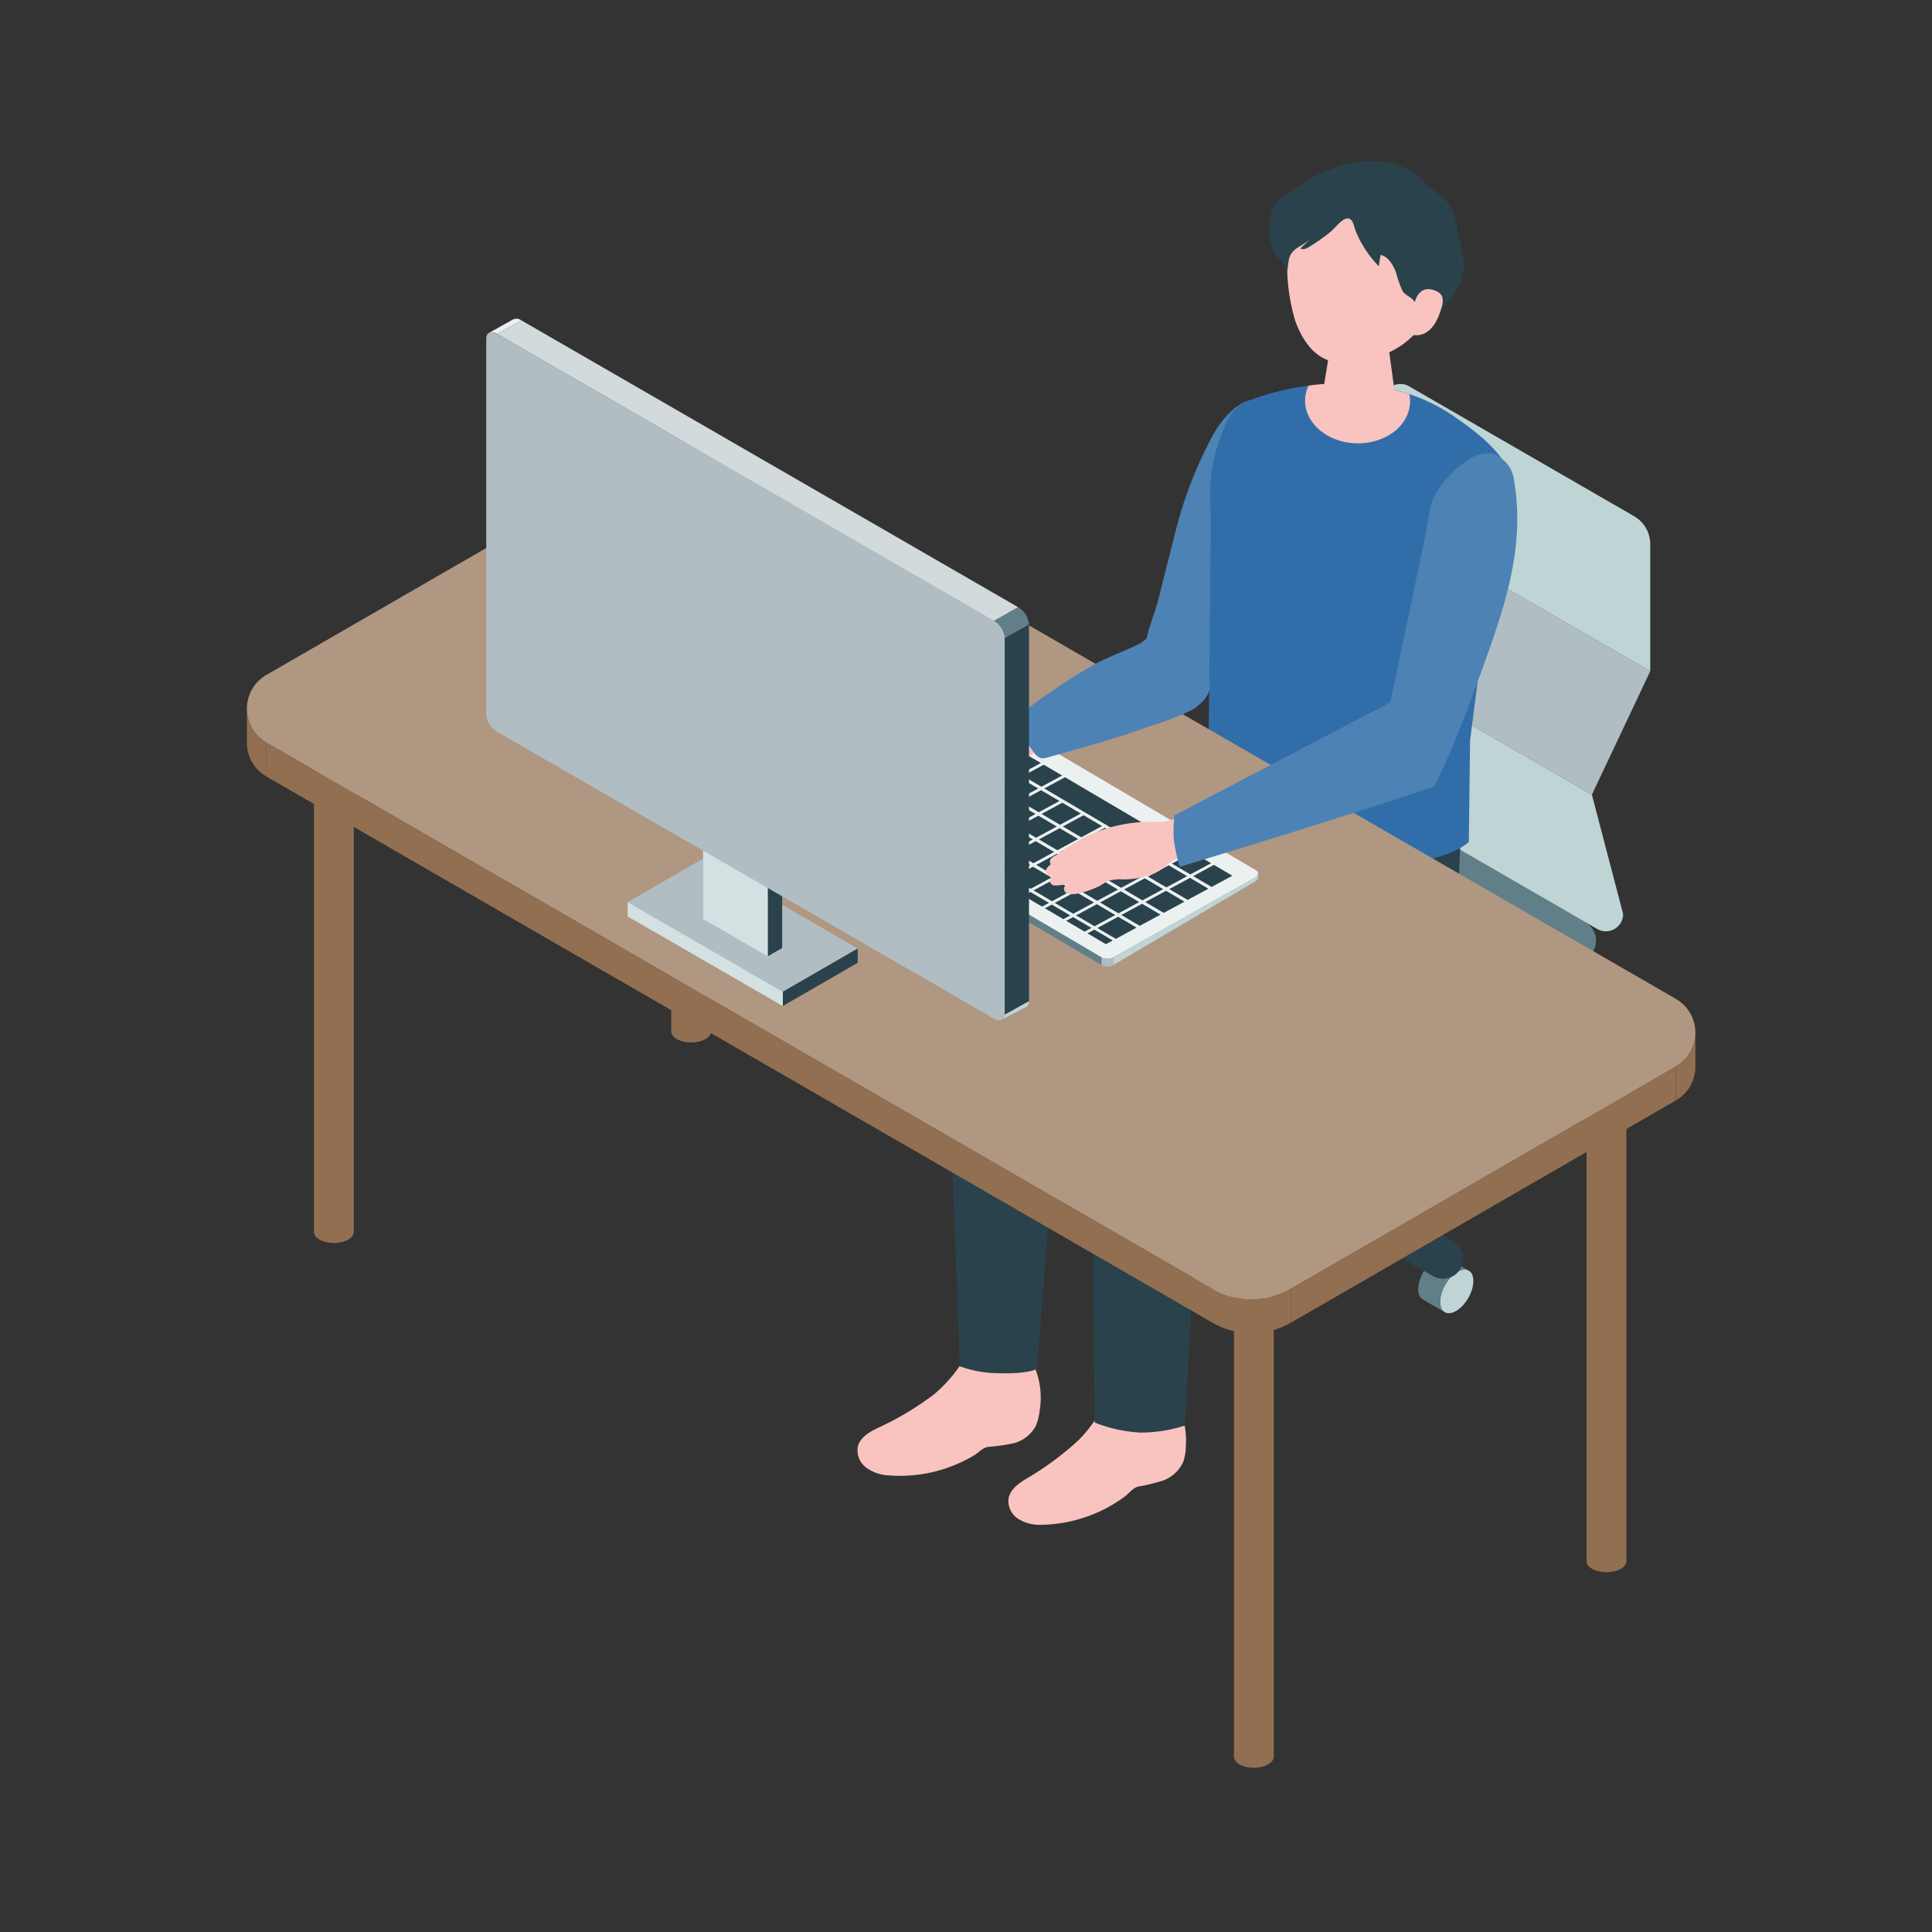 <svg xmlns="http://www.w3.org/2000/svg" xmlns:xlink="http://www.w3.org/1999/xlink" width="180" height="180" viewBox="0 0 180 180">
  <rect x="0" y="0" width="180" height="180" fill="#333333" stroke="none"/>
  <defs>
    <clipPath id="clip-path">
      <rect id="Rectangle_5191" data-name="Rectangle 5191" width="180" height="180" transform="translate(-5988 -21003)" fill="#fff"/>
    </clipPath>
    <clipPath id="clip-path-2">
      <rect id="Rectangle_3458" data-name="Rectangle 3458" width="134.955" height="149.699" fill="none"/>
    </clipPath>
  </defs>
  <g id="Mask_Group_435" data-name="Mask Group 435" transform="translate(5988 21003)" clip-path="url(#clip-path)">
    <g id="Group_2976" data-name="Group 2976" transform="translate(-5965 -20988)">
      <g id="Group_2975" data-name="Group 2975" clip-path="url(#clip-path-2)">
        <path id="Path_12903" data-name="Path 12903" d="M246.541,87.755a4.853,4.853,0,0,0-.076,1.93,4.411,4.411,0,0,0,.559,1.363,4.485,4.485,0,0,0,2.278,2.065c2.1.721,3.058-1.012,3.767-2.6.8-1.8,1.564-3.61,2.307-5.431,2.489-6.109,6.843-12.927,3.775-17.813-2.426-3.865-5.285-.451-6.34,1.371a38.834,38.834,0,0,0-3.627,9.351l-1.561,6.187c-.272,1.08-.822,2.35-1.082,3.581" transform="translate(-162.723 -43.255)" fill="#4d82b5"/>
        <path id="Path_12904" data-name="Path 12904" d="M264.09,308.531c-.592-.342-.57-1.486.048-2.554s1.6-1.658,2.19-1.316.57,1.486-.048,2.555-1.6,1.658-2.19,1.315" transform="translate(-174.122 -201.135)" fill="#bfd4d5"/>
        <path id="Path_12905" data-name="Path 12905" d="M260.312,301.179l2.043,1.183c-.592-.342-1.573.247-2.191,1.315s-.639,2.212-.048,2.554l-2.043-1.182c-.592-.342-.571-1.486.048-2.555s1.6-1.658,2.19-1.315" transform="translate(-170.149 -198.836)" fill="#617f88"/>
        <path id="Path_12906" data-name="Path 12906" d="M262.994,270.9c-.592-.342-.57-1.486.048-2.554s1.6-1.658,2.19-1.316.57,1.486-.048,2.555-1.6,1.658-2.19,1.315" transform="translate(-173.398 -176.285)" fill="#bfd4d5"/>
        <path id="Path_12907" data-name="Path 12907" d="M259.217,263.549l2.043,1.183c-.592-.342-1.573.247-2.191,1.315s-.639,2.212-.048,2.554l-2.043-1.182c-.592-.342-.57-1.486.048-2.555s1.6-1.658,2.19-1.315" transform="translate(-169.426 -173.985)" fill="#617f88"/>
        <path id="Path_12908" data-name="Path 12908" d="M329.983,270.414c-.592-.342-.57-1.486.048-2.555s1.6-1.657,2.19-1.315.57,1.486-.048,2.555-1.6,1.658-2.19,1.315" transform="translate(-217.638 -175.963)" fill="#bfd4d5"/>
        <path id="Path_12909" data-name="Path 12909" d="M326.206,263.062l2.043,1.183c-.592-.342-1.573.247-2.191,1.315s-.639,2.212-.048,2.554l-2.043-1.182c-.592-.342-.57-1.486.048-2.555s1.6-1.658,2.19-1.315" transform="translate(-213.666 -173.663)" fill="#617f88"/>
        <path id="Path_12910" data-name="Path 12910" d="M327.795,308.107c-.592-.342-.57-1.486.048-2.555s1.6-1.657,2.19-1.315.57,1.486-.048,2.555-1.6,1.658-2.19,1.315" transform="translate(-216.193 -200.855)" fill="#bfd4d5"/>
        <path id="Path_12911" data-name="Path 12911" d="M324.018,300.755l2.043,1.183c-.592-.342-1.573.247-2.191,1.315s-.639,2.212-.048,2.554l-2.043-1.182c-.592-.342-.57-1.486.048-2.555s1.6-1.658,2.19-1.315" transform="translate(-212.221 -198.556)" fill="#617f88"/>
        <path id="Path_12912" data-name="Path 12912" d="M294.989,215.521c0,.711-1.041,1.287-2.324,1.287s-2.324-.576-2.324-1.287,1.041-1.287,2.324-1.287,2.324.576,2.324,1.287" transform="translate(-191.743 -141.481)" fill="#cae0dd"/>
        <path id="Path_12913" data-name="Path 12913" d="M290.341,239.194V218.023c0,.711,1.041,1.287,2.324,1.287s2.324-.576,2.324-1.287v21.171c0,.711-1.041,1.287-2.324,1.287s-2.324-.576-2.324-1.287" transform="translate(-191.743 -143.984)" fill="#2a424b"/>
        <path id="Path_12914" data-name="Path 12914" d="M248.082,202.827,272.1,188.961a2.015,2.015,0,0,0,0-3.489l-19.834-11.451a4.029,4.029,0,0,0-4.029,0L224.22,187.887a2.014,2.014,0,0,0,0,3.489l19.834,11.451a4.029,4.029,0,0,0,4.029,0" transform="translate(-147.411 -114.568)" fill="#617f88"/>
        <path id="Path_12915" data-name="Path 12915" d="M298.648,143.7a3.021,3.021,0,0,0,1.511,2.617l20.954,12.1a1.611,1.611,0,0,0,2.417-1.4L320.618,145.9l-24.882-14.366Z" transform="translate(-195.306 -86.866)" fill="#bfd4d5"/>
        <path id="Path_12916" data-name="Path 12916" d="M301.173,97.681l-5.437,11.5,24.882,14.366,5.437-11.5Z" transform="translate(-195.306 -64.509)" fill="#b0bec3"/>
        <path id="Path_12917" data-name="Path 12917" d="M335.118,73.49l-20.954-12.1a1.612,1.612,0,0,0-2.417,1.4V73.571l24.882,14.366V76.106a3.022,3.022,0,0,0-1.511-2.617" transform="translate(-205.879 -40.399)" fill="#bfd4d5"/>
        <path id="Path_12918" data-name="Path 12918" d="M256.989,273.7h0a1.888,1.888,0,0,0,1.887,0l22.639-13.071a1.887,1.887,0,0,0-1.886-3.268l-22.639,13.071a1.886,1.886,0,0,0,0,3.268" transform="translate(-169.094 -169.793)" fill="#2a424b"/>
        <path id="Path_12919" data-name="Path 12919" d="M256.989,260.624l22.639,13.071a1.887,1.887,0,0,0,1.886-3.268l-22.639-13.071a1.887,1.887,0,0,0-1.887,3.268" transform="translate(-169.094 -169.792)" fill="#2a424b"/>
        <path id="Path_12920" data-name="Path 12920" d="M224.029,337.548a1.864,1.864,0,0,1,.368.507,7.415,7.415,0,0,1,1.045,4.289,4.9,4.9,0,0,1-.227,1.493,3.305,3.305,0,0,1-1.8,1.755,16.554,16.554,0,0,1-2.425.6c-.531.151-.819.621-1.263.946a13.492,13.492,0,0,1-7.812,2.614,3.77,3.77,0,0,1-2.077-.546,1.992,1.992,0,0,1-.925-1.848c.136-.96,1.08-1.559,1.916-2.05a27.714,27.714,0,0,0,4.674-3.5,13.14,13.14,0,0,0,2.87-4.5,25.9,25.9,0,0,1,4.753,0c.457.04.693.059.9.239" transform="translate(-137.958 -222.688)" fill="#f9c3c0"/>
        <path id="Path_12921" data-name="Path 12921" d="M183.548,326.774a1.853,1.853,0,0,1,.315.541,7.407,7.407,0,0,1,.618,4.371,4.873,4.873,0,0,1-.373,1.463,3.3,3.3,0,0,1-1.961,1.57,16.571,16.571,0,0,1-2.474.361c-.543.1-.876.537-1.35.817a13.5,13.5,0,0,1-8.031,1.831,3.771,3.771,0,0,1-2.014-.747,1.994,1.994,0,0,1-.739-1.93c.231-.942,1.228-1.445,2.109-1.851a27.731,27.731,0,0,0,5-3.026,13.139,13.139,0,0,0,3.3-4.2,25.834,25.834,0,0,1,4.73.471c.451.084.684.127.874.326" transform="translate(-110.615 -215.277)" fill="#f9c3c0"/>
        <path id="Path_12922" data-name="Path 12922" d="M249.743,183.38l.372,6.735L233.75,203.835a5.412,5.412,0,0,0-1.938,4.21l.265,29.885a13.642,13.642,0,0,0,4.2.932,13.105,13.105,0,0,0,4.2-.651l1.6-28.439,19.554-11.016a9.5,9.5,0,0,0,4.85-6.617l-.464-5.083.2-4.752Z" transform="translate(-153.09 -120.395)" fill="#2a424b"/>
        <path id="Path_12923" data-name="Path 12923" d="M218.183,175.383l-1.166,3.225-22.369,13.253a5.417,5.417,0,0,0-2.512,4.79l1.171,31.466a10.575,10.575,0,0,0,3.658.645c2.706.09,3.547-.4,3.547-.4l2.254-29.529,23.848-10.842,4.912-9.965Z" transform="translate(-126.885 -115.824)" fill="#2a424b"/>
        <path id="Path_12924" data-name="Path 12924" d="M286.37,103.769l.115-9.472,1.349-10.442c.285-2.2.175-4.08,1.106-6.109,1.03-2.243,2.163-4.741,1.6-7.265-.62-2.771-3.112-4.662-5.442-6.285a16.443,16.443,0,0,0-6.52-2.73,23.714,23.714,0,0,0-13.017,1.309c-1.375.51-1.915,2.146-2.412,3.523a14.634,14.634,0,0,0-.874,5.19s.053,3.026.053,3.026l-.176,17.3c-.037,3.655-.242,6.2-.049,9.849a5.752,5.752,0,0,1-.865,1.838s4.153,2.572,13.039,2.691c9.679.13,12.094-2.424,12.094-2.424" transform="translate(-172.522 -40.325)" fill="#316ea9"/>
        <path id="Path_12925" data-name="Path 12925" d="M295.138,66.6c2.7.051,4.923-1.674,4.964-3.852a3.218,3.218,0,0,0-.073-.727,20.991,20.991,0,0,0-9.385-.795,3.262,3.262,0,0,0-.323,1.339c-.041,2.178,2.116,3.985,4.817,4.035" transform="translate(-191.729 -40.297)" fill="#f9c3c0"/>
        <path id="Path_12926" data-name="Path 12926" d="M298.21,46.155c1.741.033,2.648,1.029,2.632,1.878l.776,5.7c-.1.983-1.787,1.75-3.772,1.713s-3.512-.864-3.413-1.847l.969-5.929c.087-.863,1.066-1.551,2.807-1.518" transform="translate(-194.443 -30.48)" fill="#f9c3c0"/>
        <path id="Path_12927" data-name="Path 12927" d="M293.225,5.352c4.957.13,6.255,3.878,6.171,8.4-.109,5.883-4.013,7.621-6.011,8.163-2.435.661-5.456,1.233-7.211-3.437a18.036,18.036,0,0,1-.273-9.416c.56-1.609,2.367-3.836,7.323-3.705" transform="translate(-188.483 -3.531)" fill="#f9c3c0"/>
        <path id="Path_12928" data-name="Path 12928" d="M286.226,6.645c.38-.306,1.043-1.185,1.513-1.28.634-.128.691.685.869,1.129A10.108,10.108,0,0,0,290.771,9.8l.162-1.055c.734.169,1.157.925,1.442,1.623a10.283,10.283,0,0,0,.63,1.783c.2.293.6.462.87.7a3.211,3.211,0,0,1,.984,2.316,13.452,13.452,0,0,0,2.62-2.314,5.535,5.535,0,0,0,1.227-2.955,9.306,9.306,0,0,0-.5-2.837,11.124,11.124,0,0,0-.483-2.254,5.108,5.108,0,0,0-1.01-1.491c-.395-.4-1.277-.715-1.566-1.131A5.437,5.437,0,0,0,292.3.323c-3-.913-6.223.243-8.746,1.826-.479.3-.951.61-1.412.937a3.781,3.781,0,0,0-1.114,1.069,3.585,3.585,0,0,0-.406,1.632,4.679,4.679,0,0,0,.636,3.07,4.765,4.765,0,0,1,.983,1.408c.185-1.079.024-1.545.975-2.2a8.262,8.262,0,0,0,1.105-.736l-.854.822c.248.147.563,0,.81-.145a17.455,17.455,0,0,0,1.946-1.363" transform="translate(-185.313 0)" fill="#2a424b"/>
        <path id="Path_12929" data-name="Path 12929" d="M319.479,36.45s.3-1.653,1.706-1.247c1.2.347,1.064,1.136.528,2.477s-1.472,1.89-2.326,1.738.091-2.967.091-2.967" transform="translate(-210.689 -23.206)" fill="#f9c3c0"/>
        <path id="Path_12930" data-name="Path 12930" d="M120.147,93.872c0,.567-.831,1.028-1.856,1.028s-1.856-.46-1.856-1.028.831-1.028,1.856-1.028,1.856.46,1.856,1.028" transform="translate(-76.894 -61.315)" fill="#cae0dd"/>
        <path id="Path_12931" data-name="Path 12931" d="M116.436,144.408V95.87c0,.567.831,1.028,1.856,1.028s1.856-.46,1.856-1.028v48.538c0,.567-.831,1.028-1.856,1.028s-1.856-.46-1.856-1.028" transform="translate(-76.895 -63.313)" fill="#926f51"/>
        <path id="Path_12932" data-name="Path 12932" d="M22.117,148.907c0,.567-.831,1.028-1.856,1.028s-1.856-.46-1.856-1.028.831-1.028,1.856-1.028,1.856.46,1.856,1.028" transform="translate(-12.155 -97.66)" fill="#cae0dd"/>
        <path id="Path_12933" data-name="Path 12933" d="M18.405,199.443V150.9c0,.567.831,1.028,1.856,1.028s1.856-.46,1.856-1.028v48.538c0,.567-.831,1.028-1.856,1.028s-1.856-.46-1.856-1.028" transform="translate(-12.155 -99.658)" fill="#926f51"/>
        <path id="Path_12934" data-name="Path 12934" d="M274.5,292.863c0,.567-.831,1.028-1.856,1.028s-1.856-.46-1.856-1.028.831-1.028,1.856-1.028,1.856.46,1.856,1.028" transform="translate(-178.832 -192.729)" fill="#cae0dd"/>
        <path id="Path_12935" data-name="Path 12935" d="M270.791,343.4V294.861c0,.567.831,1.028,1.856,1.028s1.856-.46,1.856-1.028V343.4c0,.567-.831,1.028-1.856,1.028s-1.856-.46-1.856-1.028" transform="translate(-178.832 -194.728)" fill="#926f51"/>
        <path id="Path_12936" data-name="Path 12936" d="M371.244,239.2c0,.567-.831,1.028-1.857,1.028s-1.856-.46-1.856-1.028.831-1.028,1.856-1.028,1.857.46,1.857,1.028" transform="translate(-242.719 -157.289)" fill="#cae0dd"/>
        <path id="Path_12937" data-name="Path 12937" d="M367.532,289.734V241.2c0,.567.831,1.028,1.856,1.028s1.856-.46,1.856-1.028v48.538c0,.567-.831,1.028-1.856,1.028s-1.856-.46-1.856-1.028" transform="translate(-242.72 -159.287)" fill="#926f51"/>
        <path id="Path_12938" data-name="Path 12938" d="M89.97,156.014,1.822,105.121a3.644,3.644,0,0,1,0-6.311L37.7,78.1a7.288,7.288,0,0,1,7.287,0l88.149,50.893a3.644,3.644,0,0,1,0,6.311L97.257,156.014a7.287,7.287,0,0,1-7.287,0" transform="translate(0 -50.931)" fill="#b09781"/>
        <path id="Path_12939" data-name="Path 12939" d="M286.393,269.156l35.876-20.713V251.6l-35.876,20.713Z" transform="translate(-189.135 -164.073)" fill="#926f51"/>
        <path id="Path_12940" data-name="Path 12940" d="M93.513,210.466,5.364,159.573v3.153l88.149,50.892Z" transform="translate(-3.543 -105.383)" fill="#926f51"/>
        <path id="Path_12941" data-name="Path 12941" d="M392.037,245.435a3.61,3.61,0,0,0,1.822-3.153v-3.168a3.61,3.61,0,0,1-1.822,3.168Z" transform="translate(-258.903 -157.912)" fill="#926f51"/>
        <path id="Path_12942" data-name="Path 12942" d="M1.822,156.566A3.61,3.61,0,0,1,0,153.413v-3.168a3.61,3.61,0,0,0,1.822,3.168Z" transform="translate(0 -99.223)" fill="#926f51"/>
        <path id="Path_12943" data-name="Path 12943" d="M264.934,312.59v-3.153a7.287,7.287,0,0,0,7.287,0v3.153a7.287,7.287,0,0,1-7.287,0" transform="translate(-174.964 -204.354)" fill="#926f51"/>
        <path id="Path_12944" data-name="Path 12944" d="M161.253,159.584l24.734,14.56a1.276,1.276,0,0,0,1.169-.049l13.129-7.386c.345-.2.382-.512.082-.688l-24.734-14.56a1.276,1.276,0,0,0-1.169.049L161.336,158.9c-.346.2-.382.511-.083.688" transform="translate(-106.359 -99.948)" fill="#ebf1f1"/>
        <path id="Path_12945" data-name="Path 12945" d="M197.354,155.316l1.716,1.01-1.932,1.045-1.716-1.01Z" transform="translate(-129.057 -102.572)" fill="#2a424b"/>
        <path id="Path_12946" data-name="Path 12946" d="M190.781,158.873l1.716,1.01-1.932,1.045-1.716-1.01Z" transform="translate(-124.717 -104.92)" fill="#2a424b"/>
        <path id="Path_12947" data-name="Path 12947" d="M184.208,162.429l1.716,1.01-1.932,1.045-1.716-1.01Z" transform="translate(-120.376 -107.269)" fill="#2a424b"/>
        <path id="Path_12948" data-name="Path 12948" d="M177.635,165.986l1.716,1.01-1.932,1.045-1.716-1.01Z" transform="translate(-116.035 -109.618)" fill="#2a424b"/>
        <path id="Path_12949" data-name="Path 12949" d="M171.062,169.542l1.716,1.01-1.932,1.045-1.716-1.01Z" transform="translate(-111.694 -111.966)" fill="#2a424b"/>
        <path id="Path_12950" data-name="Path 12950" d="M203.191,158.753l1.716,1.01-1.932,1.045-1.716-1.01Z" transform="translate(-132.912 -104.841)" fill="#2a424b"/>
        <path id="Path_12951" data-name="Path 12951" d="M196.618,162.309l1.716,1.01-1.932,1.045-1.716-1.01Z" transform="translate(-128.571 -107.19)" fill="#2a424b"/>
        <path id="Path_12952" data-name="Path 12952" d="M190.045,165.865l1.716,1.01-1.932,1.045-1.716-1.01Z" transform="translate(-124.23 -109.538)" fill="#2a424b"/>
        <path id="Path_12953" data-name="Path 12953" d="M183.472,169.422l1.716,1.01-1.932,1.045-1.716-1.01Z" transform="translate(-119.89 -111.887)" fill="#2a424b"/>
        <path id="Path_12954" data-name="Path 12954" d="M176.9,172.978l1.716,1.01-1.932,1.045-1.716-1.01Z" transform="translate(-115.549 -114.236)" fill="#2a424b"/>
        <path id="Path_12955" data-name="Path 12955" d="M209.027,162.189l1.716,1.01-1.932,1.045-1.716-1.01Z" transform="translate(-136.767 -107.11)" fill="#2a424b"/>
        <path id="Path_12956" data-name="Path 12956" d="M202.454,165.745l1.716,1.01-1.932,1.045-1.716-1.01Z" transform="translate(-132.426 -109.459)" fill="#2a424b"/>
        <path id="Path_12957" data-name="Path 12957" d="M195.882,169.3l1.716,1.01-1.932,1.045-1.716-1.01Z" transform="translate(-128.085 -111.808)" fill="#2a424b"/>
        <path id="Path_12958" data-name="Path 12958" d="M189.309,172.858l1.716,1.01-1.932,1.045-1.716-1.01Z" transform="translate(-123.744 -114.156)" fill="#2a424b"/>
        <path id="Path_12959" data-name="Path 12959" d="M182.736,176.414l1.716,1.01-1.932,1.045-1.716-1.01Z" transform="translate(-119.403 -116.505)" fill="#2a424b"/>
        <path id="Path_12960" data-name="Path 12960" d="M214.864,165.625l1.716,1.01-1.932,1.045-1.716-1.01Z" transform="translate(-140.621 -109.38)" fill="#2a424b"/>
        <path id="Path_12961" data-name="Path 12961" d="M208.291,169.181l1.716,1.01-1.932,1.045-1.716-1.01Z" transform="translate(-136.28 -111.728)" fill="#2a424b"/>
        <path id="Path_12962" data-name="Path 12962" d="M201.718,172.738l1.716,1.01-1.932,1.045-1.716-1.01Z" transform="translate(-131.94 -114.077)" fill="#2a424b"/>
        <path id="Path_12963" data-name="Path 12963" d="M195.145,176.294l1.716,1.01-1.932,1.045-1.716-1.01Z" transform="translate(-127.599 -116.426)" fill="#2a424b"/>
        <path id="Path_12964" data-name="Path 12964" d="M188.572,179.85l1.716,1.01-1.932,1.045-1.716-1.01Z" transform="translate(-123.258 -118.774)" fill="#2a424b"/>
        <path id="Path_12965" data-name="Path 12965" d="M214.128,172.618l1.716,1.01-1.932,1.045-1.716-1.01Z" transform="translate(-140.135 -113.998)" fill="#2a424b"/>
        <path id="Path_12966" data-name="Path 12966" d="M207.555,176.174l1.716,1.01-1.932,1.045-1.716-1.01Z" transform="translate(-135.794 -116.346)" fill="#2a424b"/>
        <path id="Path_12967" data-name="Path 12967" d="M200.982,179.73l1.716,1.01-1.932,1.045-1.716-1.01Z" transform="translate(-131.453 -118.695)" fill="#2a424b"/>
        <path id="Path_12968" data-name="Path 12968" d="M194.409,183.287l1.716,1.01-1.932,1.045-1.716-1.01Z" transform="translate(-127.113 -121.043)" fill="#2a424b"/>
        <path id="Path_12969" data-name="Path 12969" d="M219.965,176.054l1.716,1.01-1.932,1.045-1.716-1.01Z" transform="translate(-143.99 -116.267)" fill="#2a424b"/>
        <path id="Path_12970" data-name="Path 12970" d="M213.392,179.61l1.716,1.01-1.932,1.045-1.716-1.01Z" transform="translate(-139.649 -118.615)" fill="#2a424b"/>
        <path id="Path_12971" data-name="Path 12971" d="M206.819,183.167l1.716,1.01-1.932,1.045-1.716-1.01Z" transform="translate(-135.308 -120.964)" fill="#2a424b"/>
        <path id="Path_12972" data-name="Path 12972" d="M200.246,186.723l1.716,1.01-1.932,1.045-1.716-1.01Z" transform="translate(-130.967 -123.313)" fill="#2a424b"/>
        <path id="Path_12973" data-name="Path 12973" d="M225.8,179.49l1.716,1.01-1.932,1.045-1.716-1.01Z" transform="translate(-147.844 -118.536)" fill="#2a424b"/>
        <path id="Path_12974" data-name="Path 12974" d="M219.229,183.046l1.716,1.01-1.932,1.045-1.716-1.01Z" transform="translate(-143.504 -120.885)" fill="#2a424b"/>
        <path id="Path_12975" data-name="Path 12975" d="M212.655,186.6l1.716,1.01-1.932,1.045-1.716-1.01Z" transform="translate(-139.163 -123.233)" fill="#2a424b"/>
        <path id="Path_12976" data-name="Path 12976" d="M206.082,190.159l1.716,1.01-1.932,1.045-1.716-1.01Z" transform="translate(-134.822 -125.582)" fill="#2a424b"/>
        <path id="Path_12977" data-name="Path 12977" d="M220.7,169.061l7.662,4.511-1.932,1.046-7.662-4.511Z" transform="translate(-144.476 -111.649)" fill="#2a424b"/>
        <path id="Path_12978" data-name="Path 12978" d="M231.638,182.926l1.716,1.01-1.932,1.045-1.716-1.01Z" transform="translate(-151.699 -120.805)" fill="#2a424b"/>
        <path id="Path_12979" data-name="Path 12979" d="M225.065,186.482l1.716,1.01-1.932,1.045-1.716-1.01Z" transform="translate(-147.358 -123.154)" fill="#2a424b"/>
        <path id="Path_12980" data-name="Path 12980" d="M218.492,190.039l1.716,1.01-1.932,1.045-1.716-1.01Z" transform="translate(-143.017 -125.503)" fill="#2a424b"/>
        <path id="Path_12981" data-name="Path 12981" d="M211.919,193.6l1.716,1.01-1.932,1.045-1.716-1.01Z" transform="translate(-138.676 -127.851)" fill="#2a424b"/>
        <path id="Path_12982" data-name="Path 12982" d="M244.048,182.806l1.716,1.01-1.932,1.045-1.716-1.01Z" transform="translate(-159.894 -120.726)" fill="#2a424b"/>
        <path id="Path_12983" data-name="Path 12983" d="M237.475,186.362l1.716,1.01-1.932,1.045-1.716-1.01Z" transform="translate(-155.553 -123.075)" fill="#2a424b"/>
        <path id="Path_12984" data-name="Path 12984" d="M230.9,189.919l1.716,1.01-1.932,1.045-1.716-1.01Z" transform="translate(-151.213 -125.423)" fill="#2a424b"/>
        <path id="Path_12985" data-name="Path 12985" d="M224.329,193.475l1.716,1.01-1.932,1.045-1.716-1.01Z" transform="translate(-146.872 -127.772)" fill="#2a424b"/>
        <path id="Path_12986" data-name="Path 12986" d="M217.756,197.031l1.716,1.01-1.932,1.045-1.716-1.01Z" transform="translate(-142.531 -130.121)" fill="#2a424b"/>
        <path id="Path_12987" data-name="Path 12987" d="M249.884,186.242l1.716,1.01-1.932,1.045-1.716-1.01Z" transform="translate(-163.749 -122.995)" fill="#2a424b"/>
        <path id="Path_12988" data-name="Path 12988" d="M243.311,189.8l1.716,1.01-1.932,1.045-1.716-1.01Z" transform="translate(-159.408 -125.344)" fill="#2a424b"/>
        <path id="Path_12989" data-name="Path 12989" d="M236.739,193.355l1.716,1.01-1.932,1.045-1.716-1.01Z" transform="translate(-155.067 -127.692)" fill="#2a424b"/>
        <path id="Path_12990" data-name="Path 12990" d="M230.166,196.911l1.716,1.01-1.932,1.045-1.716-1.01Z" transform="translate(-150.726 -130.041)" fill="#2a424b"/>
        <path id="Path_12991" data-name="Path 12991" d="M223.593,200.468l1.716,1.01-1.932,1.045-1.716-1.01Z" transform="translate(-146.386 -132.39)" fill="#2a424b"/>
        <path id="Path_12992" data-name="Path 12992" d="M255.721,189.678l1.716,1.01-1.932,1.045-1.716-1.01Z" transform="translate(-167.603 -125.264)" fill="#2a424b"/>
        <path id="Path_12993" data-name="Path 12993" d="M249.148,193.235l1.716,1.01-1.932,1.045-1.716-1.01Z" transform="translate(-163.263 -127.613)" fill="#2a424b"/>
        <path id="Path_12994" data-name="Path 12994" d="M242.575,196.791l1.716,1.01-1.932,1.045-1.716-1.01Z" transform="translate(-158.922 -129.962)" fill="#2a424b"/>
        <path id="Path_12995" data-name="Path 12995" d="M236,200.347l1.716,1.01-1.932,1.045-1.716-1.01Z" transform="translate(-154.581 -132.31)" fill="#2a424b"/>
        <path id="Path_12996" data-name="Path 12996" d="M229.429,203.9l1.716,1.01-1.932,1.045-1.716-1.01Z" transform="translate(-150.24 -134.659)" fill="#2a424b"/>
        <path id="Path_12997" data-name="Path 12997" d="M261.558,193.114l1.716,1.01-1.932,1.045-1.716-1.01Z" transform="translate(-171.458 -127.534)" fill="#2a424b"/>
        <path id="Path_12998" data-name="Path 12998" d="M254.985,196.671l1.716,1.01-1.932,1.045-1.716-1.01Z" transform="translate(-167.117 -129.882)" fill="#2a424b"/>
        <path id="Path_12999" data-name="Path 12999" d="M248.412,200.227l1.716,1.01-1.932,1.045-1.716-1.01Z" transform="translate(-162.776 -132.231)" fill="#2a424b"/>
        <path id="Path_13000" data-name="Path 13000" d="M241.839,203.783l1.716,1.01-1.932,1.045-1.716-1.01Z" transform="translate(-158.436 -134.58)" fill="#2a424b"/>
        <path id="Path_13001" data-name="Path 13001" d="M235.266,207.34l1.716,1.01L235.05,209.4l-1.716-1.01Z" transform="translate(-154.095 -136.928)" fill="#2a424b"/>
        <path id="Path_13002" data-name="Path 13002" d="M167.051,173.073l1.716,1.01-.639.346-1.716-1.01Z" transform="translate(-109.899 -114.299)" fill="#2a424b"/>
        <path id="Path_13003" data-name="Path 13003" d="M172.887,176.509l1.716,1.01-.639.346-1.716-1.01Z" transform="translate(-113.754 -116.568)" fill="#2a424b"/>
        <path id="Path_13004" data-name="Path 13004" d="M178.724,179.946l1.716,1.01-.639.346-1.716-1.01Z" transform="translate(-117.608 -118.837)" fill="#2a424b"/>
        <path id="Path_13005" data-name="Path 13005" d="M184.561,183.382l1.716,1.01-.639.346-1.716-1.01Z" transform="translate(-121.463 -121.106)" fill="#2a424b"/>
        <path id="Path_13006" data-name="Path 13006" d="M190.4,186.818l1.716,1.01-.639.346-1.716-1.01Z" transform="translate(-125.317 -123.376)" fill="#2a424b"/>
        <path id="Path_13007" data-name="Path 13007" d="M196.234,190.254l1.716,1.01-.639.346L195.6,190.6Z" transform="translate(-129.172 -125.645)" fill="#2a424b"/>
        <path id="Path_13008" data-name="Path 13008" d="M202.071,193.69l1.716,1.01-.639.346-1.716-1.01Z" transform="translate(-133.027 -127.914)" fill="#2a424b"/>
        <path id="Path_13009" data-name="Path 13009" d="M207.908,197.126l1.716,1.01-.639.346-1.716-1.01Z" transform="translate(-136.881 -130.183)" fill="#2a424b"/>
        <path id="Path_13010" data-name="Path 13010" d="M213.744,200.563l1.716,1.01-.639.346-1.716-1.01Z" transform="translate(-140.736 -132.453)" fill="#2a424b"/>
        <path id="Path_13011" data-name="Path 13011" d="M219.581,204l1.716,1.01-.639.346-1.716-1.01Z" transform="translate(-144.59 -134.722)" fill="#2a424b"/>
        <path id="Path_13012" data-name="Path 13012" d="M225.418,207.435l1.716,1.01-.639.346-1.716-1.01Z" transform="translate(-148.445 -136.991)" fill="#2a424b"/>
        <path id="Path_13013" data-name="Path 13013" d="M231.255,210.871l1.716,1.01-.639.346-1.716-1.01Z" transform="translate(-152.3 -139.26)" fill="#2a424b"/>
        <path id="Path_13014" data-name="Path 13014" d="M237.668,204.028l13.221-7.442v.366l-13.221,7.789Z" transform="translate(-156.957 -129.827)" fill="#bfd4d5"/>
        <path id="Path_13015" data-name="Path 13015" d="M186.541,190.29V191L161.876,176.5v-.714Z" transform="translate(-106.904 -116.089)" fill="#617f88"/>
        <path id="Path_13016" data-name="Path 13016" d="M235.58,219.2h0a1.056,1.056,0,0,1-1.073,0h0v-.714h0a1.056,1.056,0,0,0,1.073,0h0Z" transform="translate(-154.869 -144.29)" fill="#b0bec3"/>
        <path id="Path_13017" data-name="Path 13017" d="M276.59,196.189a.484.484,0,0,0,.279-.386v-.374a.48.48,0,0,1-.285.4Z" transform="translate(-182.658 -129.062)" fill="#bfd4d5"/>
        <path id="Path_13018" data-name="Path 13018" d="M161.331,175.734a.484.484,0,0,1-.279-.386v-.721a.48.48,0,0,0,.285.4Z" transform="translate(-106.359 -115.325)" fill="#b0bec3"/>
        <path id="Path_13019" data-name="Path 13019" d="M190.063,152.543l-2.32,1.331-2.437.527a15.311,15.311,0,0,0-3.37,1.742c-.958.705-1.679,1.222-1.907,1.4-.34.27-.671.636-.463.878.157.182.66-.017.66-.017s-1.273.718-1.441.842-.46.4-.3.65.667.163.667.163c-.523.3-.607.591-.5.814.141.282.92.156.92.156s-.124.589,1.021.314a23.111,23.111,0,0,0,3.745-1.905,3.434,3.434,0,0,1,1.7-.175.758.758,0,0,1,.5.7,9.421,9.421,0,0,1-.327.969c-.1.488-.259,2.189.554,2.238a.211.211,0,0,0,.129-.026.26.26,0,0,0,.086-.123,6.642,6.642,0,0,0,.293-.976c.173-.686.378-1.362.563-2.045,0-.016.009-.033.013-.051a2.82,2.82,0,0,1,.852-1.4,5.467,5.467,0,0,0,1.345-2.449,14.7,14.7,0,0,1,3.351-1.86,10.881,10.881,0,0,1-1.233-2.389.293.293,0,0,0-.142-.193.283.283,0,0,0-.184.017,13,13,0,0,0-1.773.865" transform="translate(-117.841 -100.151)" fill="#f9c3c0"/>
        <path id="Path_13020" data-name="Path 13020" d="M211.63,135.375a1.183,1.183,0,0,0-.522.6,1.141,1.141,0,0,0,.175.777,15.626,15.626,0,0,0,1.467,2.34,1.227,1.227,0,0,0,.611.507,1.267,1.267,0,0,0,.655-.063c3.206-.89,6.417-1.782,9.549-2.912a26.864,26.864,0,0,0,3.855-1.495c.808-.447,1.856-1.429,1.689-2.453a4.267,4.267,0,0,0-.5-1.269,18.243,18.243,0,0,0-1.7-2.377c-.37-.508-.573-1.647-1.251-1.856-.794-.244-2.42,1.427-3.174,1.81-1.3.66-2.688,1.125-3.977,1.806a60.569,60.569,0,0,0-6.874,4.587" transform="translate(-139.404 -83.97)" fill="#4d82b5"/>
        <path id="Path_13021" data-name="Path 13021" d="M230.258,179.2s-1.415,0-2,.025a13.782,13.782,0,0,0-5.26,1.339l-.191.093a27,27,0,0,0-2.585,1.619c-.217.141-.6.272-.614.611,0,.015.043.309.076.286-.011.007-.5.34-.441.655.044.253.231.455.665.409a.651.651,0,0,0-.3.518.459.459,0,0,0,.477.381c.153.008,1.208-.106,1.208-.106s-.374.117-.377.359c-.018,1.283,2.988-.006,3.419-.264a4.434,4.434,0,0,1,.827-.447,4.184,4.184,0,0,1,1.326-.108,7.59,7.59,0,0,0,2.883-.582c.86-.358,1.3-1.118,2.178-1.392l3.487-.872-.989-3.6Z" transform="translate(-144.786 -117.637)" fill="#f9c3c0"/>
        <path id="Path_13022" data-name="Path 13022" d="M274.419,103.351l-20.111,10.534a11.9,11.9,0,0,0-.062,2.274,16.473,16.473,0,0,0,.55,2.522s15.13-4.561,23.624-7.462c1.221-1.938,3.494-8.01,4.548-10.925,2.085-5.767,4.032-11.37,2.982-17.551a2.966,2.966,0,0,0-2.1-2.579,3.329,3.329,0,0,0-2.4.779,8.752,8.752,0,0,0-3.106,3.542,21.979,21.979,0,0,0-.574,2.936q-.725,3.451-1.451,6.9-.947,4.513-1.9,9.026" transform="translate(-167.883 -52.921)" fill="#4d82b5"/>
        <path id="Path_13023" data-name="Path 13023" d="M104.465,195.5l6.98-4.03,14.457,8.347-6.98,4.03Z" transform="translate(-68.989 -126.448)" fill="#b0bec3"/>
        <path id="Path_13024" data-name="Path 13024" d="M147.035,221.408l6.98-4.03v-1.33l-6.98,4.03Z" transform="translate(-97.103 -142.679)" fill="#2a424b"/>
        <path id="Path_13025" data-name="Path 13025" d="M118.921,213.013l-14.457-8.347v-1.33l14.457,8.347Z" transform="translate(-68.989 -134.285)" fill="#d3e1e2"/>
        <path id="Path_13026" data-name="Path 13026" d="M144.245,185.2v10.427l-1.346.777V185.974Z" transform="translate(-94.371 -122.305)" fill="#2a424b"/>
        <path id="Path_13027" data-name="Path 13027" d="M126.537,174.974V185.4l-1.346.777V175.751Z" transform="translate(-82.676 -115.553)" fill="#8cbcb5"/>
        <path id="Path_13028" data-name="Path 13028" d="M125.19,175.751l1.346-.777,6.014,3.472-1.346.778Z" transform="translate(-82.676 -115.554)" fill="#ebf1f1"/>
        <path id="Path_13029" data-name="Path 13029" d="M131.2,191.161l-6.014-3.472V177.262l6.014,3.472Z" transform="translate(-82.676 -117.065)" fill="#d3e1e2"/>
        <path id="Path_13030" data-name="Path 13030" d="M112.965,110.918,66.691,84.2a2.107,2.107,0,0,1-1.016-1.6V47.564c0-.561.455-.754,1.016-.43L112.965,73.85a2.108,2.108,0,0,1,1.016,1.6v35.036c0,.561-.455.754-1.016.43" transform="translate(-43.372 -31.024)" fill="#b0bec3"/>
        <path id="Path_13031" data-name="Path 13031" d="M207.921,128.38l2.26-1.26v35.112l-2.26,1.26Z" transform="translate(-137.312 -83.951)" fill="#2a424b"/>
        <path id="Path_13032" data-name="Path 13032" d="M207.189,122.4a2.108,2.108,0,0,1,1.016,1.6l-2.26,1.26a2.107,2.107,0,0,0-1.016-1.6Z" transform="translate(-135.336 -80.834)" fill="#617f88"/>
        <path id="Path_13033" data-name="Path 13033" d="M70.927,43.729,117.2,70.446l-2.26,1.26L68.667,44.989Z" transform="translate(-45.348 -28.879)" fill="#d2dadc"/>
        <path id="Path_13034" data-name="Path 13034" d="M66.328,44.607a.756.756,0,0,1,.794.076l2.26-1.26a.768.768,0,0,0-.782-.085Z" transform="translate(-43.803 -28.573)" fill="#ebf1f1"/>
        <path id="Path_13035" data-name="Path 13035" d="M207.425,231.773a.529.529,0,0,1-.251.448l.1-.056,2.115-1.106a.543.543,0,0,0,.3-.547Z" transform="translate(-136.819 -152.231)" fill="#bfd4d5"/>
      </g>
    </g>
  </g>
</svg>
